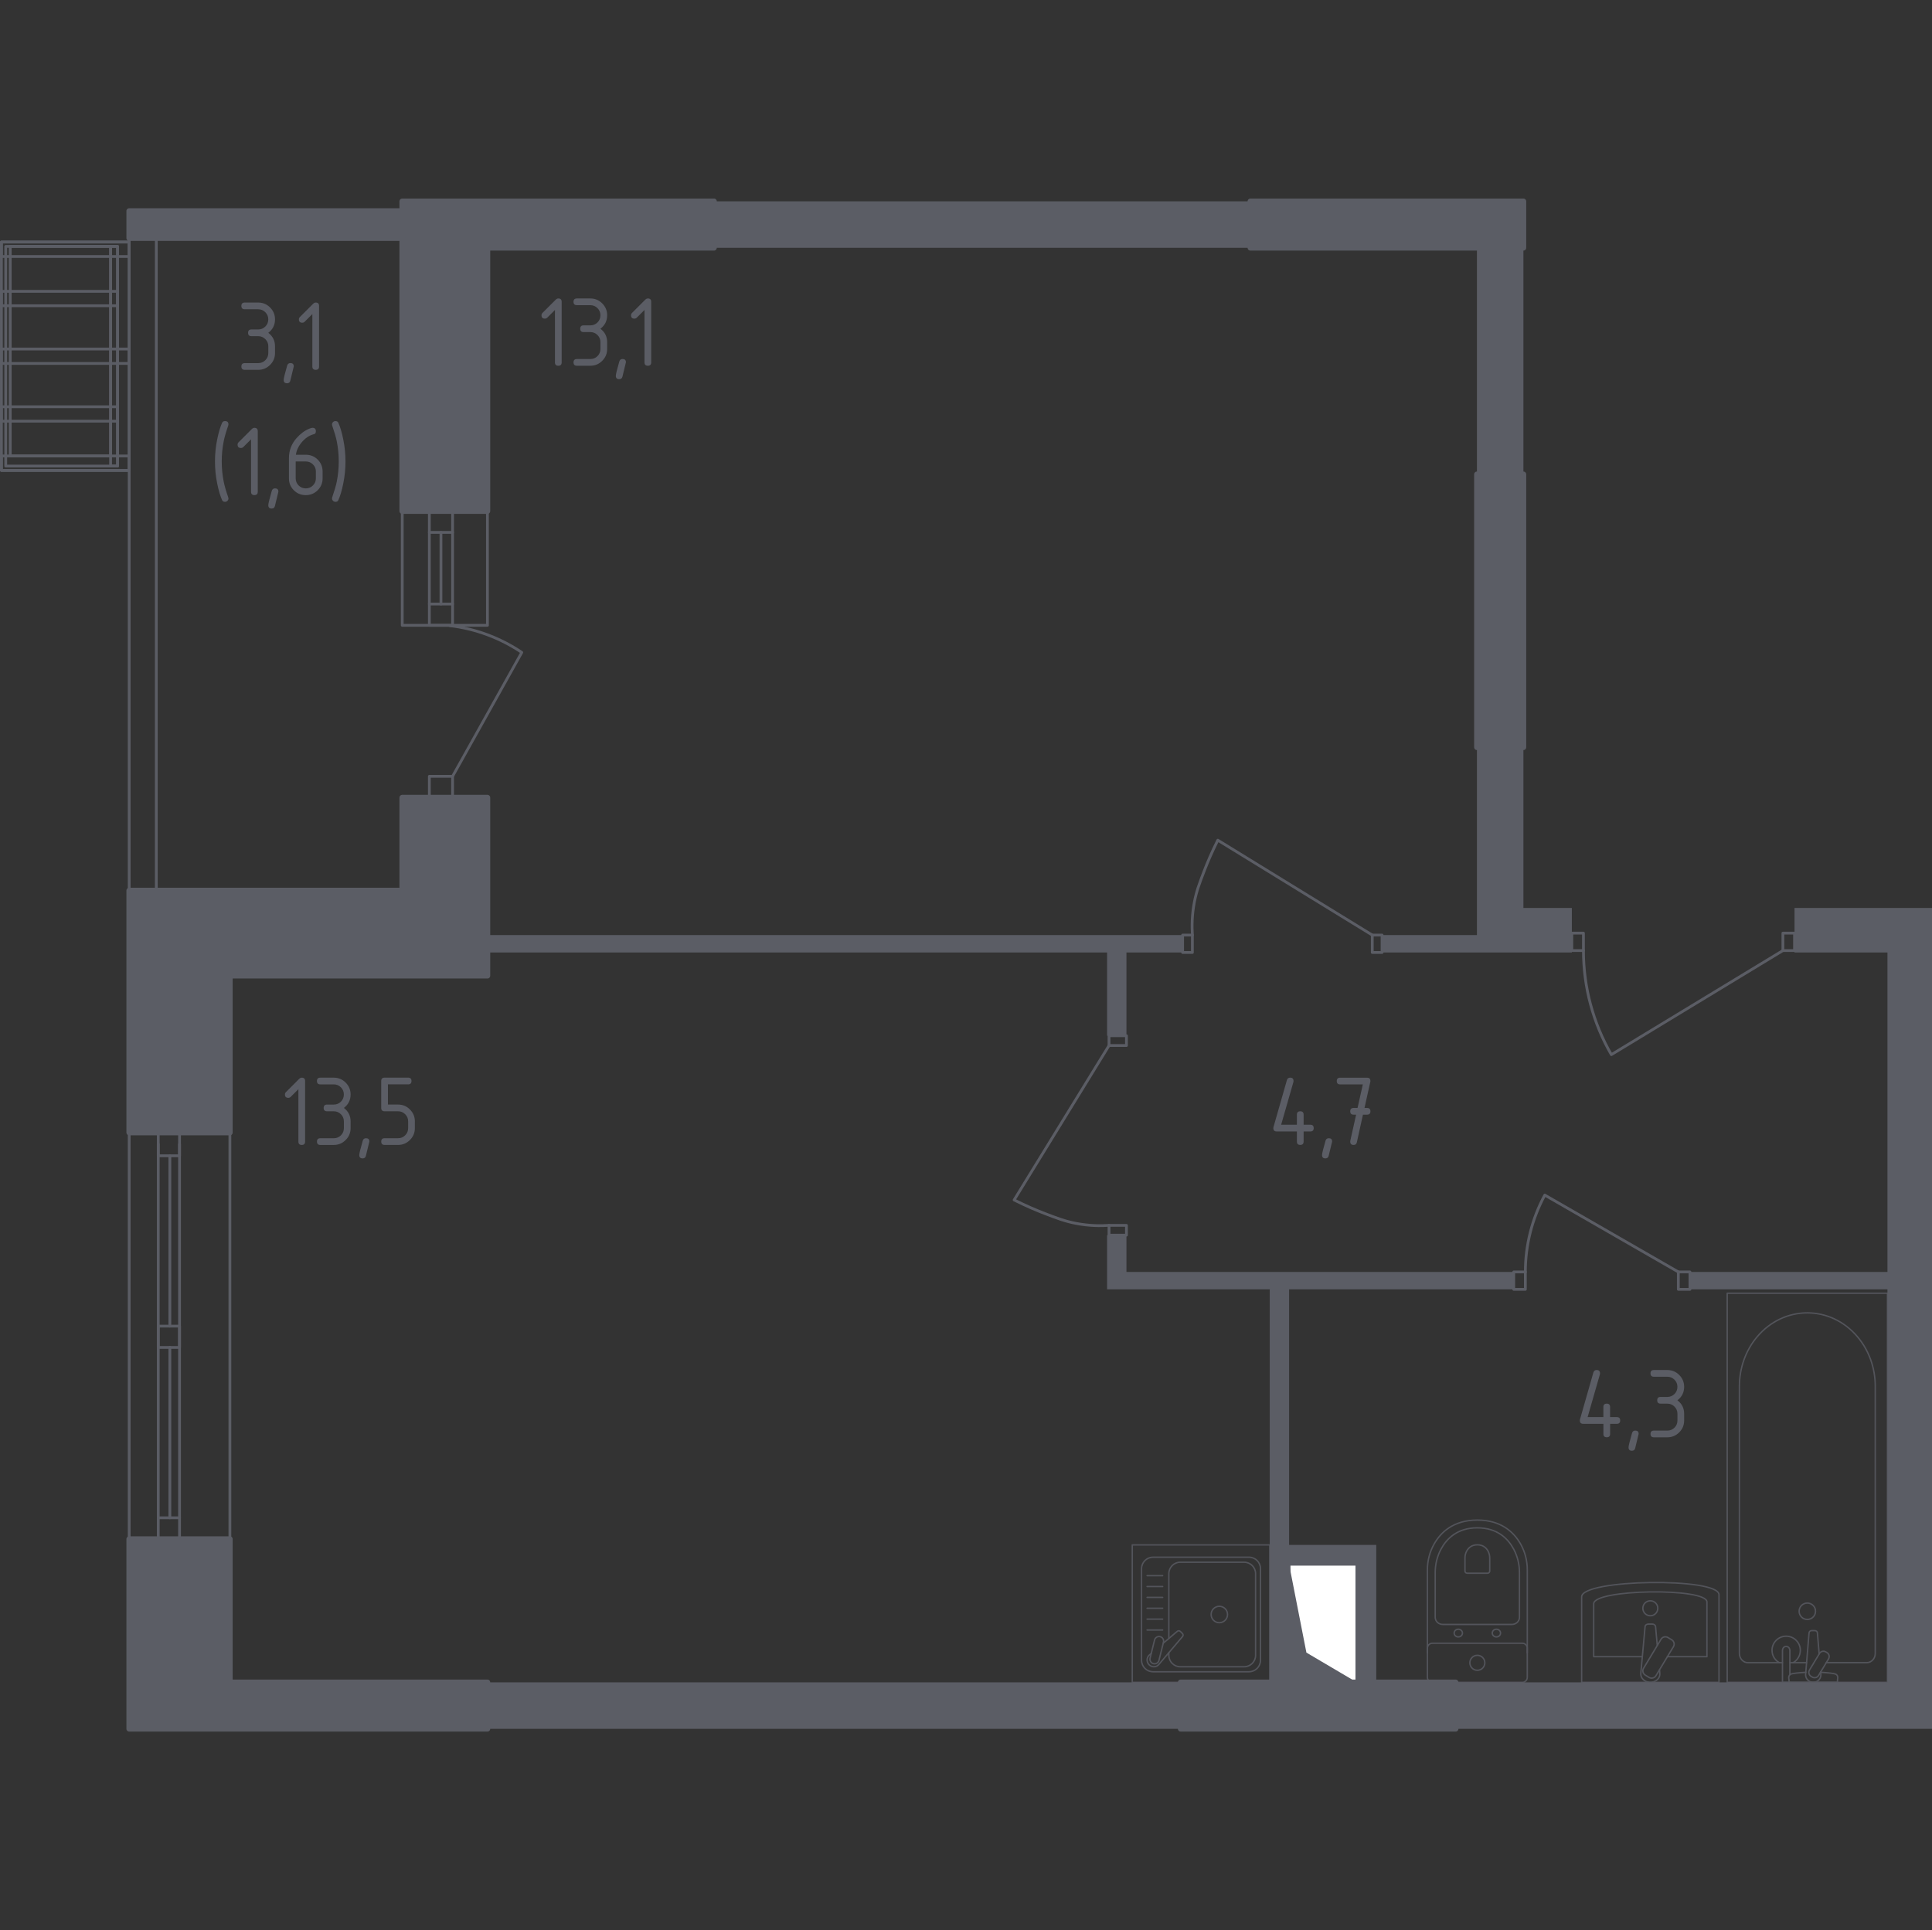 <?xml version="1.0" encoding="utf-8"?>
<!-- Generator: Adobe Illustrator 24.0.2, SVG Export Plug-In . SVG Version: 6.00 Build 0)  -->
<svg version="1.1" xmlns="http://www.w3.org/2000/svg" xmlns:xlink="http://www.w3.org/1999/xlink" x="0px" y="0px"
	 viewBox="0 0 1000.72 1000" style="enable-background:new 0 0 1000.72 1000;" xml:space="preserve">
<rect x="0" y="0" width="1000.72" height="1000" fill="#333333" stroke="none"/>
<style type="text/css">
	.st0{fill:none;stroke:#5B5D65;stroke-width:1.442;stroke-linecap:round;stroke-linejoin:round;stroke-miterlimit:10;}
	.st1{fill:#FFFFFF;stroke:#5B5D65;stroke-width:1.442;stroke-linecap:round;stroke-linejoin:round;stroke-miterlimit:10;}
	.st2{fill:#5B5D65;}
	.st3{opacity:0.8;}
	.st4{fill:none;stroke:#5B5D65;stroke-width:0.721;stroke-linecap:round;stroke-linejoin:round;stroke-miterlimit:10;}
	.st5{fill:#5B5D65;stroke:#5B5D65;stroke-width:2.885;stroke-linecap:round;stroke-linejoin:round;stroke-miterlimit:10;}
</style>
<g id="Слой_1">
</g>
<g id="_x21__x21__x21__Окна_x2C__двери">
	<g>
		<polyline class="st0" points="80.96,123.37 80.96,461.38 66.92,461.38 66.92,123.37 80.96,123.37 		"/>
		<g>
			<polyline class="st0" points="929.51,492.48 923.49,492.48 923.49,483.45 929.51,483.45 929.51,492.48 			"/>
			<polyline class="st0" points="820.18,492.48 814.16,492.48 814.16,483.45 820.18,483.45 820.18,492.48 			"/>
			<path class="st0" d="M820.18,492.48c0,18.93,4.99,37.52,14.45,53.92l88.86-53.92"/>
		</g>
		<g>
			<path class="st0" d="M790.09,658.98c0-13.9,3.46-27.58,10.07-39.81l69.17,39.81"/>
			<polyline class="st0" points="875.35,658.98 869.33,658.98 869.33,668 875.35,668 875.35,658.98 			"/>
			<polyline class="st0" points="784.07,658.98 790.09,658.98 790.09,668 784.07,668 784.07,658.98 			"/>
		</g>
		<g>
			<polyline class="st0" points="81.97,598.8 93,598.8 93,586.76 81.97,586.76 81.97,598.8 			"/>
			<polyline class="st0" points="81.97,797.39 93,797.39 93,786.36 81.97,786.36 81.97,797.39 			"/>
			<line class="st0" x1="93" y1="592.78" x2="93" y2="786.36"/>
			<line class="st0" x1="81.97" y1="592.78" x2="81.97" y2="786.36"/>
			<line class="st0" x1="87.98" y1="598.8" x2="87.98" y2="687.06"/>
			<line class="st0" x1="87.98" y1="698.09" x2="87.98" y2="786.36"/>
			<line class="st0" x1="119.08" y1="586.76" x2="119.08" y2="797.39"/>
			<polyline class="st0" points="81.97,698.09 93,698.09 93,687.06 81.97,687.06 81.97,698.09 			"/>
			<polyline class="st0" points="80.96,797.39 66.92,797.39 66.92,586.76 80.96,586.76 			"/>
		</g>
		<g>
			<polyline class="st0" points="574.44,536.61 574.44,541.68 583.47,541.68 583.47,536.61 574.44,536.61 			"/>
			<polyline class="st0" points="574.44,639.92 574.44,634.86 583.47,634.86 583.47,639.92 574.44,639.92 			"/>
			<path class="st0" d="M574.44,541.68l-49.15,80.01c6.2,3.11,11.69,5.42,16.05,7.09c6.25,2.4,10.35,3.97,16.05,5.06
				c6.67,1.28,12.54,1.32,17.05,1.01"/>
		</g>
		<g>
			<polyline class="st0" points="715.87,484.45 710.8,484.45 710.8,493.48 715.87,493.48 715.87,484.45 			"/>
			<polyline class="st0" points="612.56,484.45 617.62,484.45 617.62,493.48 612.56,493.48 612.56,484.45 			"/>
			<path class="st0" d="M710.8,484.45l-80.01-49.15c-3.11,6.2-5.42,11.69-7.09,16.05c-2.4,6.25-3.97,10.35-5.06,16.05
				c-1.28,6.67-1.32,12.54-1.01,17.05"/>
		</g>
		<g>
			<polyline class="st0" points="222.39,323.97 234.42,323.97 234.42,312.94 222.39,312.94 222.39,323.97 			"/>
			<polyline class="st0" points="222.39,413.24 234.42,413.24 234.42,402.21 222.39,402.21 222.39,413.24 			"/>
			<path class="st0" d="M234.42,402.21l35.85-64.19c-11.14-7.51-23.89-12.26-37.23-13.87"/>
			<polyline class="st0" points="222.39,275.83 234.42,275.83 234.42,264.8 222.39,264.8 222.39,275.83 			"/>
			<line class="st0" x1="234.42" y1="275.83" x2="234.42" y2="312.94"/>
			<line class="st0" x1="222.39" y1="275.83" x2="222.39" y2="312.94"/>
			<line class="st0" x1="228.4" y1="275.83" x2="228.4" y2="312.94"/>
			<rect x="208.35" y="264.8" class="st0" width="44.13" height="59.18"/>
		</g>
		<g>
			
				<rect x="-25.36" y="151.45" transform="matrix(-1.836970e-16 1 -1 -1.836970e-16 218.375 150.733)" class="st0" width="118.35" height="66.2"/>
			
				<rect x="27.08" y="124.59" transform="matrix(-1.836970e-16 1 -1 -1.836970e-16 185.49 123.868)" class="st0" width="7.47" height="60.18"/>
			
				<rect x="27.08" y="184.38" transform="matrix(-1.836970e-16 1 -1 -1.836970e-16 245.283 183.661)" class="st0" width="7.47" height="60.18"/>
			
				<rect x="30.09" y="151.45" transform="matrix(-1.836970e-16 1 -1 -1.836970e-16 218.375 150.733)" class="st0" width="7.47" height="66.2"/>
			
				<rect x="30.09" y="206.85" transform="matrix(-1.836970e-16 1 -1 -1.836970e-16 273.774 206.131)" class="st0" width="7.47" height="66.2"/>
			
				<rect x="30.09" y="96.05" transform="matrix(-1.836970e-16 1 -1 -1.836970e-16 162.975 95.333)" class="st0" width="7.47" height="66.2"/>
			
				<rect x="2.2" y="182.75" transform="matrix(-1.836970e-16 1 -1 -1.836970e-16 243.648 125.457)" class="st0" width="113.79" height="3.61"/>
			
				<rect x="-24.96" y="155.58" transform="matrix(-1.836970e-16 1 -1 -1.836970e-16 216.481 152.625)" class="st0" width="113.79" height="57.94"/>
			
				<rect x="-22.98" y="155.94" transform="matrix(-1.836970e-16 1 -1 -1.836970e-16 213.234 150.644)" class="st0" width="108.56" height="51.99"/>
		</g>
	</g>
</g>
<g id="_x21__x21__x21__Шахты">
	<g>
		<rect x="667.71" y="810.43" class="st1" width="35.11" height="61.19"/>
		<polygon class="st2" points="702.81,871.61 667.71,871.61 667.71,810.43 676.68,856.2 		"/>
	</g>
</g>
<g id="Перегородки">
	<g>
		<polyline class="st2" points="789.09,245.74 789.09,128.39 765.01,128.39 765.01,245.74 789.09,245.74 		"/>
		<polygon class="st2" points="252.48,484.45 252.48,493.48 573.44,493.48 573.44,536.61 583.47,536.61 583.47,493.48 
			612.56,493.48 612.56,484.45 		"/>
		<polyline class="st2" points="611.55,895.69 252.48,895.69 252.48,871.61 611.55,871.61 611.55,895.69 		"/>
		<polygon class="st2" points="929.51,470.41 929.51,493.48 977.65,493.48 977.65,658.98 875.35,658.98 875.35,668 977.65,668 
			977.65,871.61 753.98,871.61 753.98,895.69 1000.72,895.69 1000.72,470.41 		"/>
		<polygon class="st2" points="789.09,470.41 789.09,387.16 765.01,387.16 765.01,484.45 715.87,484.45 715.87,493.48 
			814.16,493.48 814.16,470.41 		"/>
		<polygon class="st2" points="784.07,668 784.07,658.98 583.47,658.98 583.47,639.92 573.44,639.92 573.44,668 657.69,668 
			657.69,871.61 667.72,871.61 667.72,810.43 702.83,810.43 702.83,871.61 712.86,871.61 712.86,800.4 667.72,800.4 667.72,668 		
			"/>
		<polyline class="st2" points="647.66,104.31 369.83,104.31 369.83,128.39 647.66,128.39 647.66,104.31 		"/>
	</g>
</g>
<g id="_x21__x21__x21__Мебель">
	<g class="st3">
		<rect x="586.48" y="800.4" class="st4" width="71.21" height="71.21"/>
		<path class="st4" d="M597.23,806.78h49.73c3.27,0,5.94,2.66,5.94,5.93v47.48c0,3.28-2.66,5.93-5.94,5.93h-49.73
			c-3.28,0-5.94-2.65-5.94-5.93v-47.48C591.29,809.44,593.95,806.78,597.23,806.78z"/>
		<path class="st4" d="M605.42,848.9v-33.6c0-3.27,2.66-5.93,5.94-5.93h33.06c3.28,0,5.94,2.66,5.94,5.93v42.3
			c0,3.28-2.66,5.94-5.94,5.94h-33.06c-3.28,0-5.94-2.66-5.94-5.94v-1.34"/>
		<path class="st4" d="M627.33,836.46c0-2.35,1.9-4.25,4.25-4.25c2.34,0,4.25,1.9,4.25,4.25c0,2.34-1.91,4.25-4.25,4.25
			C629.23,840.71,627.33,838.8,627.33,836.46z"/>
		<path class="st4" d="M596.32,856.61l-1.01,0.86c-1.33,1.13-1.57,3.23-0.37,4.74c0.08,0.1,0.17,0.2,0.26,0.29
			c0.09,0.1,0.19,0.18,0.29,0.26c1.51,1.2,3.61,0.95,4.74-0.38l12.28-14.49c0.43-0.42,0.39-1.15-0.08-1.62l-1.01-1
			c-0.48-0.47-1.2-0.51-1.63-0.08l-7.29,6.17"/>
		<path class="st4" d="M600.92,847.93L600.92,847.93c1.27,0.31,2.05,1.61,1.73,2.88l-2.33,9.39c-0.31,1.26-1.6,2.04-2.88,1.73
			c-1.26-0.31-2.04-1.61-1.73-2.88l2.32-9.38C598.36,848.39,599.65,847.62,600.92,847.93z"/>
		<line class="st4" x1="602.21" y1="816.33" x2="594.16" y2="816.33"/>
		<line class="st4" x1="602.21" y1="821.96" x2="594.16" y2="821.96"/>
		<line class="st4" x1="602.21" y1="827.6" x2="594.16" y2="827.6"/>
		<line class="st4" x1="602.21" y1="833.23" x2="594.16" y2="833.23"/>
		<line class="st4" x1="602.21" y1="838.86" x2="594.16" y2="838.86"/>
		<line class="st4" x1="602.21" y1="844.49" x2="594.16" y2="844.49"/>
	</g>
	<g class="st3">
		<g>
			<path class="st4" d="M739.35,856.39v-43.09c0-4.7,1.18-9.34,3.56-13.5c3.4-5.93,9.92-12.26,22.31-12.26
				c12.4,0,18.92,6.33,22.32,12.26c2.38,4.16,3.55,8.81,3.55,13.5v43.09"/>
			<path class="st4" d="M747.37,841.62c-2.2,0-3.97-1.65-3.97-3.69v-23.21c0-4.22,0.99-8.4,3-12.14
				c2.87-5.33,8.37-11.02,18.82-11.02c10.45,0,15.95,5.69,18.81,11.02c2.01,3.75,3,7.93,3,12.14v23.21c0,2.04-1.77,3.69-3.97,3.69
				H747.37z"/>
			<path class="st4" d="M759.98,815.07c-0.65,0-1.17-0.48-1.17-1.08v-6.82c0-1.24,0.29-2.47,0.89-3.57
				c0.84-1.56,2.46-3.24,5.52-3.24c3.07,0,4.7,1.67,5.53,3.24c0.59,1.1,0.89,2.33,0.89,3.57v6.82c0,0.6-0.52,1.08-1.16,1.08H759.98z
				"/>
			<path class="st4" d="M757.51,846.08c0-1.1-0.96-1.99-2.16-1.99c-1.18,0-2.14,0.89-2.14,1.99c0,1.1,0.96,2,2.14,2
				C756.55,848.09,757.51,847.19,757.51,846.08z"/>
			<path class="st4" d="M777.24,846.08c0-1.1-0.96-1.99-2.15-1.99c-1.18,0-2.14,0.89-2.14,1.99c0,1.1,0.96,2,2.14,2
				C776.27,848.09,777.24,847.19,777.24,846.08z"/>
			<path class="st4" d="M788.5,851.35h-46.57c-1.43,0-2.58,1.16-2.58,2.58v15.1c0,1.42,1.15,2.58,2.58,2.58h46.57
				c1.43,0,2.59-1.16,2.59-2.58v-15.1C791.09,852.51,789.94,851.35,788.5,851.35z"/>
			<path class="st4" d="M769.1,861.49c0-2.15-1.74-3.88-3.88-3.88s-3.88,1.73-3.88,3.88c0,2.14,1.74,3.88,3.88,3.88
				S769.1,863.63,769.1,861.49z"/>
		</g>
		<g>
			<line class="st4" x1="935.77" y1="861.43" x2="927.11" y2="861.43"/>
			<path class="st4" d="M923.27,861.43h-17.89c-2.44,0-4.42-2.14-4.42-4.77V718.2c0-9.45,3.26-18.57,9.14-25.56
				c13.96-16.6,38.12-16.6,52.08,0c5.89,6.99,9.15,16.11,9.15,25.56v138.45c0,2.63-1.98,4.77-4.43,4.77h-20.95"/>
			<rect x="894.64" y="670.01" class="st4" width="83.01" height="201.6"/>
			<path class="st4" d="M936.14,830.53c-2.35,0-4.25,1.9-4.25,4.25c0,2.34,1.9,4.25,4.25,4.25c2.35,0,4.25-1.9,4.25-4.25
				C940.39,832.43,938.49,830.53,936.14,830.53z"/>
			<path class="st4" d="M927.11,871.61h-3.84v-6.25v-0.43v-9.88c0,0,0.07-2.03,1.92-2.03c1.84,0,1.92,2.03,1.92,2.03v9.88v0.43v2.31
				"/>
			<g>
				<path class="st4" d="M943.05,866.24l0.1,1.24c0.16,1.97-1.33,3.84-3.5,4.1c-0.15,0.02-0.29,0.03-0.44,0.03
					c-0.15,0-0.29-0.01-0.44-0.03c-2.18-0.26-3.66-2.13-3.51-4.1l1.77-21.44c0-0.68,0.61-1.23,1.37-1.23h1.61
					c0.76,0,1.36,0.55,1.36,1.23l0.9,10.86"/>
				<path class="st4" d="M946.32,856.21l-0.63-0.38c-1.12-0.67-2.59-0.31-3.25,0.81l-5.18,8.6c-0.67,1.12-0.31,2.58,0.8,3.26
					l0.64,0.38c1.11,0.67,2.58,0.31,3.25-0.81l5.18-8.61C947.8,858.35,947.44,856.88,946.32,856.21z"/>
				<path class="st4" d="M942.94,866.41c3.03,0.16,6.95,0.47,8.01,1.01c1.46,0.75,0.82,2.83,0.82,2.83v1.33h-25.11v-1.33
					c0,0-0.64-2.08,0.82-2.83c1.03-0.53,4.87-0.83,7.88-1"/>
			</g>
			<path class="st4" d="M921.62,861.43c-2.24-1.25-3.76-3.65-3.76-6.4c0-4.05,3.28-7.33,7.33-7.33c4.05,0,7.33,3.28,7.33,7.33
				c0,2.75-1.51,5.15-3.76,6.4"/>
		</g>
		<g>
			<path class="st4" d="M819.25,871.61v-44.29c0-9.24,71.14-10.18,71.14-1.1v45.39H819.25z"/>
			<path class="st4" d="M850.68,858.32h-25.19v-27.43c0-7.63,58.65-8.41,58.65-0.91v28.34h-20.48"/>
			<path class="st4" d="M859.57,865.11l0.17,1.85c0.21,2.23-1.65,4.34-4.37,4.62c-0.18,0.02-0.37,0.03-0.55,0.03
				c-0.18,0-0.37-0.01-0.55-0.03c-2.72-0.28-4.58-2.39-4.38-4.62l2.21-24.15c0-0.78,0.77-1.39,1.71-1.39h2.02
				c0.94,0,1.71,0.62,1.71,1.39l0.88,9.7"/>
			<path class="st4" d="M865.91,849.58l-1.98-1.2c-1.22-0.73-2.82-0.34-3.55,0.89l-9.06,15.04c-0.73,1.22-0.34,2.82,0.88,3.55
				l1.98,1.2c1.22,0.73,2.82,0.34,3.55-0.89l9.06-15.04C867.52,851.91,867.13,850.31,865.91,849.58z"/>
			<path class="st4" d="M858.69,833.24c0-2.14-1.73-3.88-3.87-3.88c-2.14,0-3.87,1.73-3.87,3.88c0,2.14,1.73,3.87,3.87,3.87
				C856.96,837.12,858.69,835.38,858.69,833.24z"/>
		</g>
	</g>
</g>
<g id="Пунктир">
</g>
<g id="Несущие">
	<g>
		<polyline class="st5" points="789.09,128.39 647.66,128.39 647.66,104.31 789.09,104.31 789.09,128.39 		"/>
		<polygon class="st5" points="208.35,413.24 208.35,461.38 66.92,461.38 66.92,586.76 119.08,586.76 119.08,505.52 252.48,505.52 
			252.48,413.24 		"/>
		<polygon class="st5" points="369.83,104.31 208.35,104.31 208.35,109.33 66.92,109.33 66.92,123.37 208.35,123.37 208.35,264.8 
			252.48,264.8 252.48,128.39 369.83,128.39 		"/>
		<polyline class="st5" points="753.98,871.61 611.55,871.61 611.55,895.69 753.98,895.69 753.98,871.61 		"/>
		<polygon class="st5" points="119.08,871.61 119.08,797.39 66.92,797.39 66.92,895.69 252.48,895.69 252.48,871.61 		"/>
		<polyline class="st5" points="765.01,387.16 765.01,245.74 789.09,245.74 789.09,387.16 765.01,387.16 		"/>
	</g>
</g>
<g id="_x21__x21__x21__Лифты_x2C__лестницы">
</g>
<g id="_x21__x21__x21__Площади">
	<g>
		<path class="st2" d="M133.73,174.17h-3.49c-1.16,0-1.74-0.58-1.74-1.74s0.58-1.74,1.74-1.74h3.49c1.46,0,2.7-0.51,3.71-1.52
			c1.01-1.01,1.52-2.25,1.52-3.71c0-1.44-0.51-2.68-1.53-3.7c-1.02-1.02-2.25-1.53-3.7-1.53h-6.97c-1.16,0-1.74-0.58-1.74-1.74
			c0-1.16,0.58-1.74,1.74-1.74h6.97c2.41,0,4.47,0.85,6.17,2.56c1.7,1.71,2.55,3.76,2.55,6.15c0,2.89-1.16,5.21-3.49,6.97
			c2.32,1.76,3.49,4.08,3.49,6.97v3.49c0,2.41-0.85,4.47-2.56,6.17c-1.71,1.7-3.76,2.55-6.15,2.55h-6.97
			c-1.16,0-1.74-0.58-1.74-1.74s0.58-1.74,1.74-1.74h6.97c1.46,0,2.7-0.51,3.71-1.52c1.01-1.01,1.52-2.25,1.52-3.71v-3.49
			c0-1.44-0.51-2.68-1.53-3.7C136.41,174.68,135.18,174.17,133.73,174.17z"/>
		<path class="st2" d="M150.43,188.11c1.16,0,1.74,0.57,1.74,1.72c0,0.16-0.6,2.63-1.8,7.42c-0.21,0.88-0.78,1.32-1.69,1.32
			c-1.16,0-1.74-0.58-1.74-1.74c0-0.79,0.6-3.26,1.8-7.4C148.99,188.55,149.55,188.11,150.43,188.11z"/>
		<path class="st2" d="M161.8,162.7l-4.01,4.01c-0.34,0.33-0.74,0.49-1.22,0.49c-1.17,0-1.75-0.58-1.75-1.74
			c0-0.48,0.17-0.88,0.5-1.21l6.81-6.81c0.46-0.46,0.92-0.69,1.4-0.69c1.16,0,1.74,0.58,1.74,1.74v31.38c0,1.16-0.58,1.74-1.74,1.74
			s-1.74-0.58-1.74-1.74V162.7z"/>
		<path class="st2" d="M114.85,239.08c0,3.52,0.34,7.02,1.03,10.48c0.4,2.08,1.18,4.76,2.32,8.06c0.09,0.25,0.13,0.46,0.13,0.63
			c0,0.48-0.18,0.88-0.53,1.23c-0.35,0.34-0.77,0.52-1.24,0.52c-0.74,0-1.23-0.27-1.48-0.82c-0.97-2.08-1.83-4.98-2.59-8.72
			c-0.76-3.73-1.14-7.53-1.14-11.38s0.38-7.65,1.14-11.38c0.76-3.73,1.62-6.64,2.59-8.72c0.25-0.55,0.74-0.82,1.48-0.82
			c1.18,0,1.77,0.58,1.77,1.74c0,0.18-0.04,0.39-0.13,0.63c-1.15,3.29-1.92,5.98-2.32,8.06
			C115.19,232.06,114.85,235.55,114.85,239.08z"/>
		<path class="st2" d="M130.04,227.6l-4.01,4.01c-0.34,0.33-0.74,0.49-1.22,0.49c-1.17,0-1.75-0.58-1.75-1.74
			c0-0.48,0.17-0.88,0.5-1.21l6.81-6.81c0.46-0.46,0.92-0.69,1.4-0.69c1.16,0,1.74,0.58,1.74,1.74v31.38c0,1.16-0.58,1.74-1.74,1.74
			s-1.74-0.58-1.74-1.74V227.6z"/>
		<path class="st2" d="M142.46,253.02c1.16,0,1.74,0.57,1.74,1.72c0,0.16-0.6,2.63-1.8,7.42c-0.21,0.88-0.78,1.32-1.69,1.32
			c-1.16,0-1.74-0.58-1.74-1.74c0-0.79,0.6-3.26,1.8-7.4C141.02,253.46,141.58,253.02,142.46,253.02z"/>
		<path class="st2" d="M161.87,221.65c1.16,0,1.74,0.58,1.74,1.74c0,0.86-0.29,1.36-0.87,1.51c-2.59,0.65-4.85,2.2-6.79,4.65
			c-1.53,1.94-2.42,3.95-2.67,6.05h5.1c2.46,0,4.53,0.85,6.21,2.54c1.67,1.69,2.51,3.75,2.51,6.18v3.49c0,2.43-0.85,4.49-2.55,6.18
			c-1.7,1.69-3.75,2.54-6.17,2.54c-2.43,0-4.49-0.84-6.18-2.52c-1.69-1.68-2.54-3.73-2.54-6.14v-10.51c0-3.94,1.31-7.4,3.94-10.38
			c2.04-2.31,4.27-3.94,6.68-4.91C160.97,221.78,161.5,221.65,161.87,221.65z M153.16,239.08v8.72c0,1.46,0.51,2.7,1.52,3.71
			c1.01,1.01,2.25,1.52,3.71,1.52c1.46,0,2.7-0.51,3.71-1.53c1.01-1.02,1.52-2.25,1.52-3.7v-3.49c0-1.46-0.51-2.7-1.53-3.71
			c-1.02-1.01-2.25-1.52-3.7-1.52H153.16z"/>
		<path class="st2" d="M175.46,239.08c0-3.52-0.34-7.02-1.03-10.49c-0.39-1.95-1.17-4.64-2.35-8.06c-0.07-0.21-0.11-0.42-0.11-0.63
			c0-0.48,0.18-0.88,0.53-1.23c0.35-0.34,0.77-0.51,1.24-0.51c0.74,0,1.23,0.27,1.48,0.82c0.97,2.08,1.83,4.98,2.59,8.72
			c0.76,3.73,1.14,7.53,1.14,11.38s-0.38,7.65-1.14,11.38c-0.76,3.73-1.62,6.64-2.59,8.72c-0.25,0.55-0.74,0.82-1.48,0.82
			c-0.46,0-0.87-0.18-1.23-0.53c-0.36-0.35-0.54-0.76-0.54-1.21c0-0.21,0.04-0.42,0.11-0.63c1.18-3.42,1.96-6.1,2.35-8.06
			C175.12,246.09,175.46,242.6,175.46,239.08z"/>
	</g>
	<g>
		<path class="st2" d="M287.46,160.58l-4.01,4.01c-0.34,0.33-0.74,0.49-1.22,0.49c-1.17,0-1.75-0.58-1.75-1.74
			c0-0.48,0.17-0.88,0.5-1.21l6.81-6.81c0.46-0.46,0.92-0.69,1.4-0.69c1.16,0,1.74,0.58,1.74,1.74v31.38c0,1.16-0.58,1.74-1.74,1.74
			s-1.74-0.58-1.74-1.74V160.58z"/>
		<path class="st2" d="M305.77,172.05h-3.49c-1.16,0-1.74-0.58-1.74-1.74s0.58-1.74,1.74-1.74h3.49c1.46,0,2.7-0.51,3.71-1.52
			c1.01-1.01,1.52-2.25,1.52-3.71c0-1.44-0.51-2.68-1.53-3.7c-1.02-1.02-2.25-1.53-3.7-1.53h-6.97c-1.16,0-1.74-0.58-1.74-1.74
			c0-1.16,0.58-1.74,1.74-1.74h6.97c2.41,0,4.47,0.85,6.17,2.56c1.7,1.71,2.55,3.76,2.55,6.15c0,2.89-1.16,5.21-3.49,6.97
			c2.32,1.76,3.49,4.08,3.49,6.97v3.49c0,2.41-0.85,4.47-2.56,6.17c-1.71,1.7-3.76,2.55-6.15,2.55h-6.97
			c-1.16,0-1.74-0.58-1.74-1.74s0.58-1.74,1.74-1.74h6.97c1.46,0,2.7-0.51,3.71-1.52c1.01-1.01,1.52-2.25,1.52-3.71v-3.49
			c0-1.44-0.51-2.68-1.53-3.7C308.45,172.56,307.21,172.05,305.77,172.05z"/>
		<path class="st2" d="M322.47,185.99c1.16,0,1.74,0.57,1.74,1.72c0,0.16-0.6,2.63-1.8,7.42c-0.21,0.88-0.78,1.32-1.69,1.32
			c-1.16,0-1.74-0.58-1.74-1.74c0-0.79,0.6-3.26,1.8-7.4C321.02,186.43,321.59,185.99,322.47,185.99z"/>
		<path class="st2" d="M333.84,160.58l-4.01,4.01c-0.34,0.33-0.74,0.49-1.22,0.49c-1.17,0-1.75-0.58-1.75-1.74
			c0-0.48,0.17-0.88,0.5-1.21l6.81-6.81c0.46-0.46,0.92-0.69,1.4-0.69c1.16,0,1.74,0.58,1.74,1.74v31.38c0,1.16-0.58,1.74-1.74,1.74
			s-1.74-0.58-1.74-1.74V160.58z"/>
	</g>
	<g>
		<path class="st2" d="M154.57,564.28l-4.01,4.01c-0.34,0.33-0.74,0.49-1.22,0.49c-1.17,0-1.75-0.58-1.75-1.74
			c0-0.48,0.17-0.88,0.5-1.21l6.81-6.81c0.46-0.46,0.92-0.69,1.4-0.69c1.16,0,1.74,0.58,1.74,1.74v31.38c0,1.16-0.58,1.74-1.74,1.74
			s-1.74-0.58-1.74-1.74V564.28z"/>
		<path class="st2" d="M172.88,575.75h-3.49c-1.16,0-1.74-0.58-1.74-1.74s0.58-1.74,1.74-1.74h3.49c1.46,0,2.7-0.51,3.71-1.52
			c1.01-1.01,1.52-2.25,1.52-3.71c0-1.44-0.51-2.68-1.53-3.7c-1.02-1.02-2.25-1.53-3.7-1.53h-6.97c-1.16,0-1.74-0.58-1.74-1.74
			c0-1.16,0.58-1.74,1.74-1.74h6.97c2.41,0,4.47,0.85,6.17,2.56c1.7,1.71,2.55,3.76,2.55,6.15c0,2.89-1.16,5.21-3.49,6.97
			c2.32,1.76,3.49,4.08,3.49,6.97v3.49c0,2.41-0.85,4.47-2.56,6.17c-1.71,1.7-3.76,2.55-6.15,2.55h-6.97
			c-1.16,0-1.74-0.58-1.74-1.74s0.58-1.74,1.74-1.74h6.97c1.46,0,2.7-0.51,3.71-1.52c1.01-1.01,1.52-2.25,1.52-3.71v-3.49
			c0-1.44-0.51-2.68-1.53-3.7C175.56,576.26,174.33,575.75,172.88,575.75z"/>
		<path class="st2" d="M189.58,589.7c1.16,0,1.74,0.57,1.74,1.72c0,0.16-0.6,2.63-1.8,7.42c-0.21,0.88-0.78,1.32-1.69,1.32
			c-1.16,0-1.74-0.58-1.74-1.74c0-0.79,0.6-3.26,1.8-7.4C188.14,590.14,188.7,589.7,189.58,589.7z"/>
		<path class="st2" d="M197.46,574.01v-13.95c0-1.16,0.58-1.74,1.74-1.74h12.2c1.16,0,1.74,0.58,1.74,1.74
			c0,1.16-0.58,1.74-1.74,1.74h-10.46v10.46h5.23c2.41,0,4.47,0.85,6.17,2.56c1.7,1.71,2.55,3.76,2.55,6.15v3.49
			c0,2.41-0.85,4.47-2.56,6.17c-1.71,1.7-3.76,2.55-6.15,2.55h-6.97c-1.16,0-1.74-0.58-1.74-1.74s0.58-1.74,1.74-1.74h6.97
			c1.46,0,2.7-0.51,3.71-1.52c1.01-1.01,1.52-2.25,1.52-3.71v-3.49c0-1.44-0.51-2.68-1.53-3.7c-1.02-1.02-2.25-1.53-3.7-1.53h-6.97
			C198.04,575.75,197.46,575.17,197.46,574.01z"/>
	</g>
	<g>
		<path class="st2" d="M818.31,735.94c0-0.19,0.02-0.35,0.05-0.48l6.97-24.4c0.25-0.85,0.81-1.27,1.69-1.27
			c1.16,0,1.74,0.58,1.74,1.75c0,0.16-0.02,0.33-0.06,0.5l-6.36,22.15h8.16v-5.23c0-1.16,0.58-1.74,1.74-1.74s1.74,0.58,1.74,1.74
			v5.23h3.49c1.16,0,1.74,0.58,1.74,1.74s-0.58,1.74-1.74,1.74H834v5.23c0,1.16-0.58,1.74-1.74,1.74s-1.74-0.58-1.74-1.74v-5.23
			h-10.46C818.89,737.68,818.31,737.1,818.31,735.94z"/>
		<path class="st2" d="M847.03,741.17c1.16,0,1.74,0.57,1.74,1.72c0,0.16-0.6,2.63-1.8,7.42c-0.21,0.88-0.78,1.32-1.69,1.32
			c-1.16,0-1.74-0.58-1.74-1.74c0-0.79,0.6-3.26,1.8-7.4C845.58,741.61,846.14,741.17,847.03,741.17z"/>
		<path class="st2" d="M863.62,727.22h-3.49c-1.16,0-1.74-0.58-1.74-1.74s0.58-1.74,1.74-1.74h3.49c1.46,0,2.7-0.51,3.71-1.52
			c1.01-1.01,1.52-2.25,1.52-3.71c0-1.44-0.51-2.68-1.53-3.7c-1.02-1.02-2.25-1.53-3.7-1.53h-6.97c-1.16,0-1.74-0.58-1.74-1.74
			c0-1.16,0.58-1.74,1.74-1.74h6.97c2.41,0,4.47,0.85,6.17,2.56c1.7,1.71,2.55,3.76,2.55,6.15c0,2.89-1.16,5.21-3.49,6.97
			c2.32,1.76,3.49,4.08,3.49,6.97v3.49c0,2.41-0.85,4.47-2.56,6.17c-1.71,1.7-3.76,2.55-6.15,2.55h-6.97
			c-1.16,0-1.74-0.58-1.74-1.74s0.58-1.74,1.74-1.74h6.97c1.46,0,2.7-0.51,3.71-1.52c1.01-1.01,1.52-2.25,1.52-3.71v-3.49
			c0-1.44-0.51-2.68-1.53-3.7C866.29,727.73,865.06,727.22,863.62,727.22z"/>
	</g>
	<g>
		<path class="st2" d="M659.56,584.47c0-0.19,0.02-0.35,0.05-0.48l6.97-24.4c0.25-0.85,0.81-1.27,1.69-1.27
			c1.16,0,1.74,0.58,1.74,1.75c0,0.16-0.02,0.33-0.06,0.5l-6.36,22.15h8.16v-5.23c0-1.16,0.58-1.74,1.74-1.74s1.74,0.58,1.74,1.74
			v5.23h3.49c1.16,0,1.74,0.58,1.74,1.74s-0.58,1.74-1.74,1.74h-3.49v5.23c0,1.16-0.58,1.74-1.74,1.74s-1.74-0.58-1.74-1.74v-5.23
			H661.3C660.14,586.21,659.56,585.63,659.56,584.47z"/>
		<path class="st2" d="M688.27,589.7c1.16,0,1.74,0.57,1.74,1.72c0,0.16-0.6,2.63-1.8,7.42c-0.21,0.88-0.78,1.32-1.69,1.32
			c-1.16,0-1.74-0.58-1.74-1.74c0-0.79,0.6-3.26,1.8-7.4C686.83,590.14,687.39,589.7,688.27,589.7z"/>
		<path class="st2" d="M702.43,577.5l-1.3,0c-1.17,0-1.75-0.58-1.75-1.74s0.58-1.74,1.74-1.74l2.05,0l2.74-12.2h-11.76
			c-1.16,0-1.74-0.58-1.74-1.74c0-1.16,0.58-1.74,1.74-1.74h13.95c1.14,0,1.72,0.56,1.74,1.69c0,0.11-0.02,0.25-0.05,0.42
			l-3.02,13.57l1.32,0c1.16,0,1.75,0.58,1.75,1.74s-0.58,1.74-1.75,1.74l-2.12,0l-3.16,14.32c-0.21,0.92-0.77,1.37-1.66,1.37
			c-1.18,0-1.77-0.58-1.77-1.74c0-0.18,0.01-0.31,0.03-0.4L702.43,577.5z"/>
	</g>
</g>
<g id="_x21__x21__x21__Таблички">
</g>
<g id="_x21__x21__x21__Этаж_x2C__секции">
</g>
</svg>
